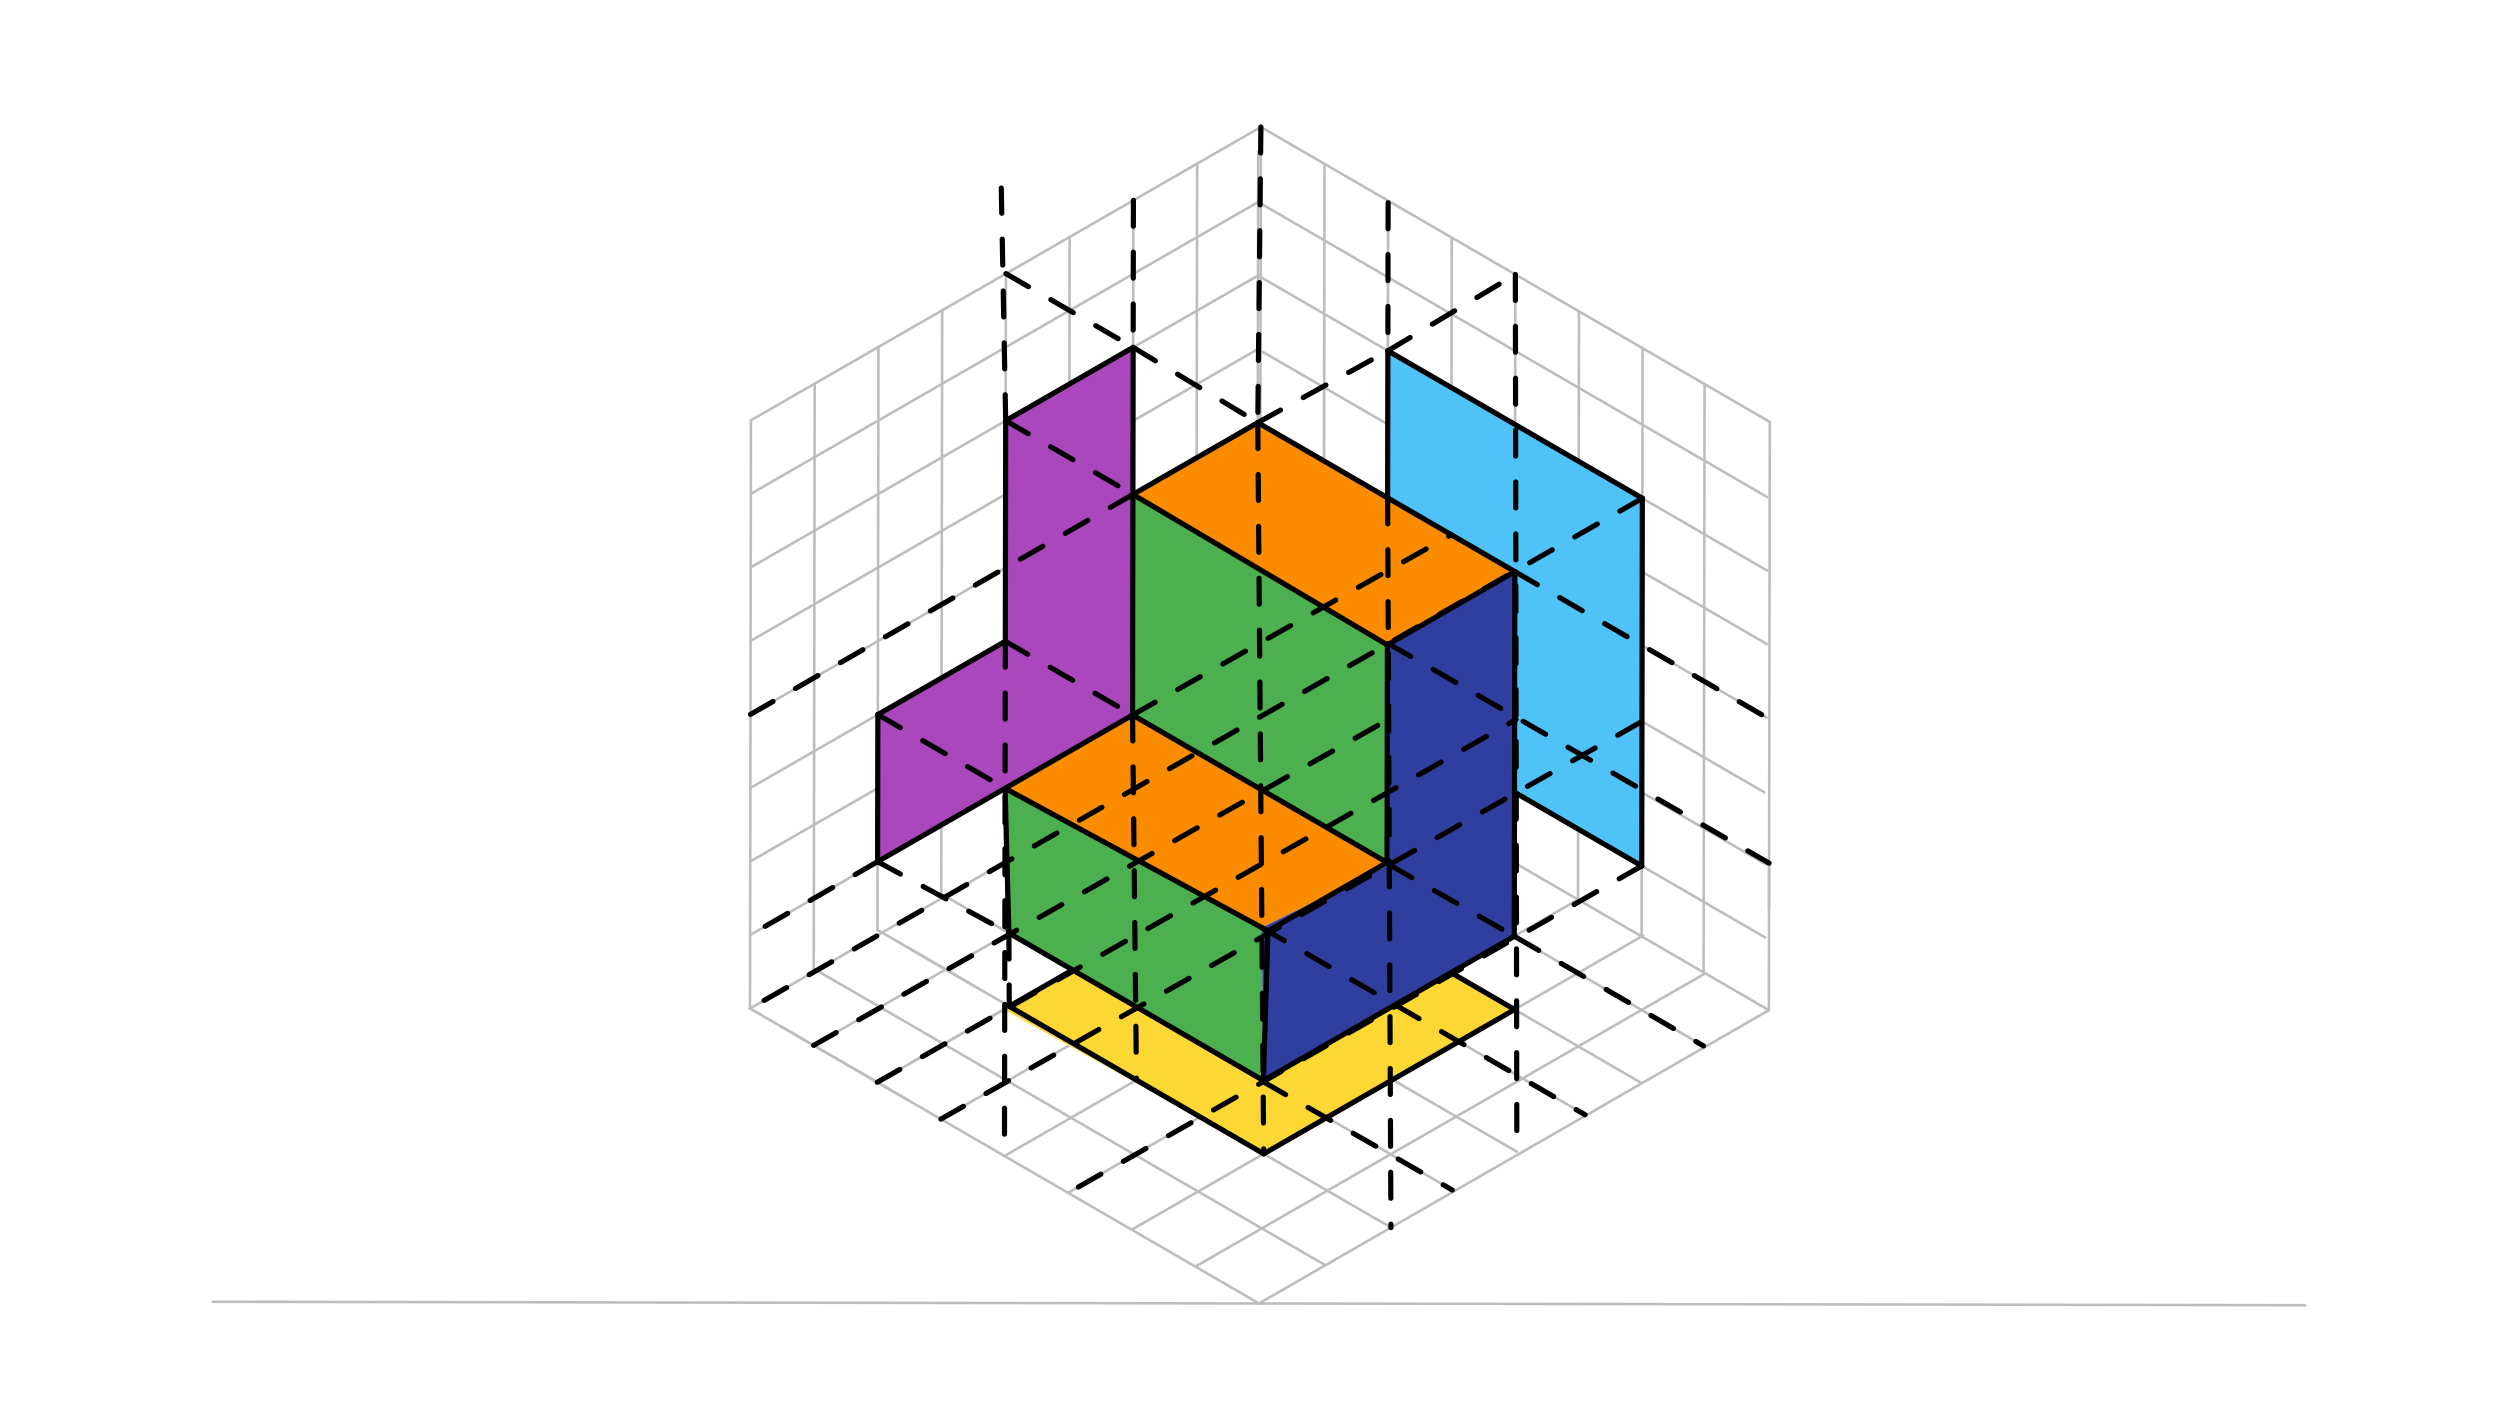 <svg xmlns="http://www.w3.org/2000/svg" class="svg--816" height="100%" preserveAspectRatio="xMidYMid meet" viewBox="0 0 963.78 541.417" width="100%"><defs><marker id="marker-arrow" markerHeight="16" markerUnits="userSpaceOnUse" markerWidth="24" orient="auto-start-reverse" refX="24" refY="4" viewBox="0 0 24 8"><path d="M 0 0 L 24 4 L 0 8 z" stroke="inherit"></path></marker></defs><g class="aux-layer--949"><g class="element--733"><line stroke="#BDBDBD" stroke-dasharray="none" stroke-linecap="round" stroke-width="1" x1="82.003" x2="888.67" y1="501.836" y2="503.169"></line></g><g class="element--733"><line stroke="#BDBDBD" stroke-dasharray="none" stroke-linecap="round" stroke-width="1" x1="485.337" x2="289.134" y1="502.502" y2="388.792"></line></g><g class="element--733"><line stroke="#BDBDBD" stroke-dasharray="none" stroke-linecap="round" stroke-width="1" x1="485.337" x2="681.914" y1="502.502" y2="389.441"></line></g><g class="element--733"><line stroke="#BDBDBD" stroke-dasharray="none" stroke-linecap="round" stroke-width="1" x1="289.134" x2="485.711" y1="388.792" y2="275.731"></line></g><g class="element--733"><line stroke="#BDBDBD" stroke-dasharray="none" stroke-linecap="round" stroke-width="1" x1="485.711" x2="681.914" y1="275.731" y2="389.441"></line></g><g class="element--733"><line stroke="#BDBDBD" stroke-dasharray="none" stroke-linecap="round" stroke-width="1" x1="289.134" x2="289.509" y1="388.792" y2="162.021"></line></g><g class="element--733"><line stroke="#BDBDBD" stroke-dasharray="none" stroke-linecap="round" stroke-width="1" x1="681.914" x2="682.289" y1="389.441" y2="162.67"></line></g><g class="element--733"><line stroke="#BDBDBD" stroke-dasharray="none" stroke-linecap="round" stroke-width="1" x1="485.711" x2="486.086" y1="275.731" y2="48.96"></line></g><g class="element--733"><line stroke="#BDBDBD" stroke-dasharray="none" stroke-linecap="round" stroke-width="1" x1="289.509" x2="486.086" y1="162.021" y2="48.96"></line></g><g class="element--733"><line stroke="#BDBDBD" stroke-dasharray="none" stroke-linecap="round" stroke-width="1" x1="486.086" x2="682.289" y1="48.96" y2="162.67"></line></g><g class="element--733"><line stroke="#BDBDBD" stroke-dasharray="none" stroke-linecap="round" stroke-width="1" x1="289.462" x2="486.105" y1="190.367" y2="77.268"></line></g><g class="element--733"><line stroke="#BDBDBD" stroke-dasharray="none" stroke-linecap="round" stroke-width="1" x1="289.415" x2="485.292" y1="218.713" y2="106.055"></line></g><g class="element--733"><line stroke="#BDBDBD" stroke-dasharray="none" stroke-linecap="round" stroke-width="1" x1="289.369" x2="486.033" y1="247.06" y2="133.948"></line></g><g class="element--733"><line stroke="#BDBDBD" stroke-dasharray="none" stroke-linecap="round" stroke-width="1" x1="289.322" x2="485.995" y1="275.406" y2="162.29"></line></g><g class="element--733"><line stroke="#BDBDBD" stroke-dasharray="none" stroke-linecap="round" stroke-width="1" x1="289.275" x2="483.994" y1="303.753" y2="191.76"></line></g><g class="element--733"><line stroke="#BDBDBD" stroke-dasharray="none" stroke-linecap="round" stroke-width="1" x1="289.228" x2="485.935" y1="332.099" y2="218.964"></line></g><g class="element--733"><line stroke="#BDBDBD" stroke-dasharray="none" stroke-linecap="round" stroke-width="1" x1="289.181" x2="484.75" y1="360.446" y2="247.964"></line></g><g class="element--733"><line stroke="#BDBDBD" stroke-dasharray="none" stroke-linecap="round" stroke-width="1" x1="484.75" x2="485.064" y1="247.964" y2="58.379"></line></g><g class="element--733"><line stroke="#BDBDBD" stroke-dasharray="none" stroke-linecap="round" stroke-width="1" x1="485.032" x2="681.234" y1="77.886" y2="191.596"></line></g><g class="element--733"><line stroke="#BDBDBD" stroke-dasharray="none" stroke-linecap="round" stroke-width="1" x1="484.985" x2="681.187" y1="106.232" y2="219.942"></line></g><g class="element--733"><line stroke="#BDBDBD" stroke-dasharray="none" stroke-linecap="round" stroke-width="1" x1="484.938" x2="681.14" y1="134.578" y2="248.289"></line></g><g class="element--733"><line stroke="#BDBDBD" stroke-dasharray="none" stroke-linecap="round" stroke-width="1" x1="484.891" x2="681.093" y1="162.925" y2="276.635"></line></g><g class="element--733"><line stroke="#BDBDBD" stroke-dasharray="none" stroke-linecap="round" stroke-width="1" x1="483.994" x2="680.196" y1="191.76" y2="305.471"></line></g><g class="element--733"><line stroke="#BDBDBD" stroke-dasharray="none" stroke-linecap="round" stroke-width="1" x1="484.797" x2="681" y1="219.618" y2="333.328"></line></g><g class="element--733"><line stroke="#BDBDBD" stroke-dasharray="none" stroke-linecap="round" stroke-width="1" x1="484.75" x2="680.515" y1="247.964" y2="361.421"></line></g><g class="element--733"><line stroke="#BDBDBD" stroke-dasharray="none" stroke-linecap="round" stroke-width="1" x1="313.66" x2="510.524" y1="403.006" y2="289.779"></line></g><g class="element--733"><line stroke="#BDBDBD" stroke-dasharray="none" stroke-linecap="round" stroke-width="1" x1="338.185" x2="535.296" y1="417.22" y2="303.851"></line></g><g class="element--733"><line stroke="#BDBDBD" stroke-dasharray="none" stroke-linecap="round" stroke-width="1" x1="403.161" x2="350.471" y1="379.849" y2="410.153"></line></g><g class="element--733"><line stroke="#BDBDBD" stroke-dasharray="none" stroke-linecap="round" stroke-width="1" x1="393.692" x2="436.74" y1="385.295" y2="360.535"></line></g><g class="element--733"><line stroke="#BDBDBD" stroke-dasharray="none" stroke-linecap="round" stroke-width="1" x1="362.71" x2="559.674" y1="431.433" y2="318.15"></line></g><g class="element--733"><line stroke="#BDBDBD" stroke-dasharray="none" stroke-linecap="round" stroke-width="1" x1="387.235" x2="584.909" y1="445.647" y2="331.955"></line></g><g class="element--733"><line stroke="#BDBDBD" stroke-dasharray="none" stroke-linecap="round" stroke-width="1" x1="411.761" x2="608.717" y1="459.861" y2="346.582"></line></g><g class="element--733"><line stroke="#BDBDBD" stroke-dasharray="none" stroke-linecap="round" stroke-width="1" x1="436.286" x2="633.452" y1="474.075" y2="360.675"></line></g><g class="element--733"><line stroke="#BDBDBD" stroke-dasharray="none" stroke-linecap="round" stroke-width="1" x1="460.811" x2="656.759" y1="488.288" y2="375.589"></line></g><g class="element--733"><line stroke="#BDBDBD" stroke-dasharray="none" stroke-linecap="round" stroke-width="1" x1="314.081" x2="313.708" y1="147.888" y2="373.449"></line></g><g class="element--733"><line stroke="#BDBDBD" stroke-dasharray="none" stroke-linecap="round" stroke-width="1" x1="338.653" x2="338.282" y1="133.755" y2="358.516"></line></g><g class="element--733"><line stroke="#BDBDBD" stroke-dasharray="none" stroke-linecap="round" stroke-width="1" x1="363.226" x2="362.854" y1="119.623" y2="344.585"></line></g><g class="element--733"><line stroke="#BDBDBD" stroke-dasharray="none" stroke-linecap="round" stroke-width="1" x1="387.798" x2="387.427" y1="105.49" y2="329.646"></line></g><g class="element--733"><line stroke="#BDBDBD" stroke-dasharray="none" stroke-linecap="round" stroke-width="1" x1="412.37" x2="412.001" y1="91.357" y2="314.379"></line></g><g class="element--733"><line stroke="#BDBDBD" stroke-dasharray="none" stroke-linecap="round" stroke-width="1" x1="436.942" x2="436.567" y1="77.225" y2="303.79"></line></g><g class="element--733"><line stroke="#BDBDBD" stroke-dasharray="none" stroke-linecap="round" stroke-width="1" x1="461.514" x2="461.139" y1="63.092" y2="289.857"></line></g><g class="element--733"><line stroke="#BDBDBD" stroke-dasharray="none" stroke-linecap="round" stroke-width="1" x1="350.191" x2="300.873" y1="424.178" y2="395.595"></line></g><g class="element--733"><line stroke="#BDBDBD" stroke-dasharray="none" stroke-linecap="round" stroke-width="1" x1="313.708" x2="510.819" y1="373.449" y2="487.686"></line></g><g class="element--733"><line stroke="#BDBDBD" stroke-dasharray="none" stroke-linecap="round" stroke-width="1" x1="338.282" x2="536.228" y1="358.516" y2="473.237"></line></g><g class="element--733"><line stroke="#BDBDBD" stroke-dasharray="none" stroke-linecap="round" stroke-width="1" x1="376.976" x2="350.632" y1="380.942" y2="365.674"></line></g><g class="element--733"><line stroke="#BDBDBD" stroke-dasharray="none" stroke-linecap="round" stroke-width="1" x1="362.854" x2="559.878" y1="344.585" y2="458.772"></line></g><g class="element--733"><line stroke="#BDBDBD" stroke-dasharray="none" stroke-linecap="round" stroke-width="1" x1="387.427" x2="584.761" y1="329.646" y2="444.012"></line></g><g class="element--733"><line stroke="#BDBDBD" stroke-dasharray="none" stroke-linecap="round" stroke-width="1" x1="412.001" x2="611.058" y1="314.379" y2="429.744"></line></g><g class="element--733"><line stroke="#BDBDBD" stroke-dasharray="none" stroke-linecap="round" stroke-width="1" x1="475.951" x2="425.797" y1="351.442" y2="322.374"></line></g><g class="element--733"><line stroke="#BDBDBD" stroke-dasharray="none" stroke-linecap="round" stroke-width="1" x1="436.567" x2="632.632" y1="303.79" y2="417.42"></line></g><g class="element--733"><line stroke="#BDBDBD" stroke-dasharray="none" stroke-linecap="round" stroke-width="1" x1="461.139" x2="656.717" y1="289.857" y2="403.206"></line></g><g class="element--733"><line stroke="#BDBDBD" stroke-dasharray="none" stroke-linecap="round" stroke-width="1" x1="510.237" x2="510.611" y1="289.945" y2="63.504"></line></g><g class="element--733"><line stroke="#BDBDBD" stroke-dasharray="none" stroke-linecap="round" stroke-width="1" x1="534.762" x2="535.136" y1="304.158" y2="78.165"></line></g><g class="element--733"><line stroke="#BDBDBD" stroke-dasharray="none" stroke-linecap="round" stroke-width="1" x1="559.287" x2="559.661" y1="318.372" y2="92.159"></line></g><g class="element--733"><line stroke="#BDBDBD" stroke-dasharray="none" stroke-linecap="round" stroke-width="1" x1="681.979" x2="682.007" y1="349.838" y2="332.748"></line></g><g class="element--733"><line stroke="#BDBDBD" stroke-dasharray="none" stroke-linecap="round" stroke-width="1" x1="583.813" x2="584.187" y1="332.586" y2="105.815"></line></g><g class="element--733"><line stroke="#BDBDBD" stroke-dasharray="none" stroke-linecap="round" stroke-width="1" x1="608.338" x2="608.713" y1="346.8" y2="120.147"></line></g><g class="element--733"><line stroke="#BDBDBD" stroke-dasharray="none" stroke-linecap="round" stroke-width="1" x1="632.863" x2="633.238" y1="361.014" y2="134.141"></line></g><g class="element--733"><line stroke="#BDBDBD" stroke-dasharray="none" stroke-linecap="round" stroke-width="1" x1="656.759" x2="657.134" y1="375.589" y2="148.527"></line></g></g><g class="main-layer--75a"><g class="element--733"><g fill="#448aff" opacity="1"></g></g><g class="element--733"><g fill="#448aff" opacity="1"></g></g><g class="element--733"><g fill="#AB47BC" opacity="1"><path d="M 338.419 275.487 L 387.563 247.222 L 387.704 162.183 L 436.848 133.918 L 436.614 275.65 L 338.325 332.18 L 338.419 275.487 Z" stroke="none"></path></g></g><g class="element--733"><g fill="#4FC3F7" opacity="1"><path d="M 535.041 135.243 L 633.142 192.098 L 632.908 333.83 L 584.526 305.614 L 584.381 219.978 L 534.947 191.935 L 535.041 135.243 Z" stroke="none"></path></g></g><g class="element--733"><g fill="#FDD835" opacity="1"><path d="M 413.955 374.202 L 387.329 389.319 L 487.173 444.807 L 584.669 389.623 L 560.047 375.353 L 486.948 417.012 L 413.955 374.202 Z" stroke="none"></path></g></g><g class="element--733"><g fill="#4CAF50" opacity="1"><path d="M 387.47 303.915 L 486.467 357.624 L 486.948 417.012 L 387.379 358.855 L 387.47 303.915 Z" stroke="none"></path></g></g><g class="element--733"><g fill="#4CAF50" opacity="1"><path d="M 436.755 190.61 L 535.202 248.097 L 535.589 333.372 L 436.614 275.65 L 436.755 190.61 Z" stroke="none"></path></g></g><g class="element--733"><g fill="#FB8C00" opacity="1"><path d="M 387.47 303.915 L 436.614 275.65 L 535.589 333.372 L 486.467 357.624 L 387.47 303.915 Z" stroke="none"></path></g></g><g class="element--733"><g fill="#FB8C00" opacity="1"><path d="M 436.755 190.61 L 535.202 248.097 L 584.381 219.978 L 484.891 162.925 L 436.755 190.61 Z" stroke="none"></path></g></g><g class="element--733"><g fill="#303F9F" opacity="1"><path d="M 486.467 357.624 L 486.948 417.012 L 584.621 361.422 L 584.381 219.978 L 535.202 248.097 L 535.589 333.372 L 486.467 357.624 Z" stroke="none"></path></g></g><g class="element--733"><line stroke="#000000" stroke-dasharray="none" stroke-linecap="round" stroke-width="2" x1="387.704" x2="387.563" y1="162.183" y2="247.222"></line></g><g class="element--733"><line stroke="#000000" stroke-dasharray="none" stroke-linecap="round" stroke-width="2" x1="387.704" x2="436.848" y1="162.183" y2="133.918"></line></g><g class="element--733"><line stroke="#000000" stroke-dasharray="none" stroke-linecap="round" stroke-width="2" x1="338.419" x2="387.563" y1="275.487" y2="247.222"></line></g><g class="element--733"><line stroke="#000000" stroke-dasharray="none" stroke-linecap="round" stroke-width="2" x1="338.419" x2="338.325" y1="275.487" y2="332.18"></line></g><g class="element--733"><line stroke="#000000" stroke-dasharray="none" stroke-linecap="round" stroke-width="2" x1="338.325" x2="436.614" y1="332.18" y2="275.65"></line></g><g class="element--733"><line stroke="#000000" stroke-dasharray="none" stroke-linecap="round" stroke-width="2" x1="436.614" x2="436.848" y1="275.65" y2="133.918"></line></g><g class="element--733"><line stroke="#000000" stroke-dasharray="none" stroke-linecap="round" stroke-width="2" x1="436.755" x2="484.891" y1="190.61" y2="162.925"></line></g><g class="element--733"><line stroke="#000000" stroke-dasharray="none" stroke-linecap="round" stroke-width="2" x1="484.891" x2="534.947" y1="162.925" y2="191.935"></line></g><g class="element--733"><line stroke="#000000" stroke-dasharray="none" stroke-linecap="round" stroke-width="2" x1="534.947" x2="535.041" y1="191.935" y2="135.243"></line></g><g class="element--733"><line stroke="#000000" stroke-dasharray="none" stroke-linecap="round" stroke-width="2" x1="535.041" x2="633.142" y1="135.243" y2="192.098"></line></g><g class="element--733"><line stroke="#000000" stroke-dasharray="none" stroke-linecap="round" stroke-width="2" x1="633.142" x2="632.908" y1="192.098" y2="333.83"></line></g><g class="element--733"><line stroke="#000000" stroke-dasharray="none" stroke-linecap="round" stroke-width="2" x1="387.47" x2="388.944" y1="303.915" y2="359.706"></line></g><g class="element--733"><line stroke="#000000" stroke-dasharray="none" stroke-linecap="round" stroke-width="2" x1="388.944" x2="487.045" y1="359.706" y2="416.561"></line></g><g class="element--733"><line stroke="#000000" stroke-dasharray="none" stroke-linecap="round" stroke-width="2" x1="487.045" x2="488.821" y1="416.561" y2="358.901"></line></g><g class="element--733"><line stroke="#000000" stroke-dasharray="none" stroke-linecap="round" stroke-width="2" x1="488.821" x2="387.47" y1="358.901" y2="303.915"></line></g><g class="element--733"><line stroke="#000000" stroke-dasharray="none" stroke-linecap="round" stroke-width="2" x1="487.045" x2="583.771" y1="416.561" y2="360.929"></line></g><g class="element--733"><line stroke="#000000" stroke-dasharray="none" stroke-linecap="round" stroke-width="2" x1="583.771" x2="583.998" y1="360.929" y2="220.363"></line></g><g class="element--733"><line stroke="#000000" stroke-dasharray="none" stroke-linecap="round" stroke-width="2" x1="488.821" x2="534.721" y1="358.901" y2="332.502"></line></g><g class="element--733"><line stroke="#000000" stroke-dasharray="none" stroke-linecap="round" stroke-width="2" x1="534.721" x2="436.614" y1="332.502" y2="275.65"></line></g><g class="element--733"><line stroke="#000000" stroke-dasharray="none" stroke-linecap="round" stroke-width="2" x1="534.854" x2="534.721" y1="248.628" y2="332.502"></line></g><g class="element--733"><line stroke="#000000" stroke-dasharray="none" stroke-linecap="round" stroke-width="2" x1="436.755" x2="534.854" y1="190.61" y2="248.628"></line></g><g class="element--733"><line stroke="#000000" stroke-dasharray="none" stroke-linecap="round" stroke-width="2" x1="534.854" x2="583.998" y1="248.628" y2="220.363"></line></g><g class="element--733"><line stroke="#000000" stroke-dasharray="none" stroke-linecap="round" stroke-width="2" x1="583.998" x2="534.947" y1="220.363" y2="191.935"></line></g><g class="element--733"><line stroke="#000000" stroke-dasharray="none" stroke-linecap="round" stroke-width="2" x1="583.861" x2="632.908" y1="305.404" y2="333.83"></line></g><g class="element--733"><line stroke="#000000" stroke-dasharray="none" stroke-linecap="round" stroke-width="2" x1="413.469" x2="389.072" y1="373.92" y2="387.952"></line></g><g class="element--733"><line stroke="#000000" stroke-dasharray="none" stroke-linecap="round" stroke-width="2" x1="389.072" x2="487.173" y1="387.952" y2="444.807"></line></g><g class="element--733"><line stroke="#000000" stroke-dasharray="none" stroke-linecap="round" stroke-width="2" x1="487.173" x2="583.898" y1="444.807" y2="389.176"></line></g><g class="element--733"><line stroke="#000000" stroke-dasharray="none" stroke-linecap="round" stroke-width="2" x1="583.898" x2="559.372" y1="389.176" y2="374.962"></line></g><g class="element--733"><line stroke="#000000" stroke-dasharray="10" stroke-linecap="round" stroke-width="2" x1="486.086" x2="484.891" y1="48.96" y2="162.925"></line></g><g class="element--733"><line stroke="#000000" stroke-dasharray="10" stroke-linecap="round" stroke-width="2" x1="436.942" x2="436.848" y1="77.225" y2="133.918"></line></g><g class="element--733"><line stroke="#000000" stroke-dasharray="10" stroke-linecap="round" stroke-width="2" x1="535.136" x2="535.041" y1="78.165" y2="135.243"></line></g><g class="element--733"><line stroke="#000000" stroke-dasharray="10" stroke-linecap="round" stroke-width="2" x1="436.848" x2="484.891" y1="133.918" y2="162.925"></line></g><g class="element--733"><line stroke="#000000" stroke-dasharray="10" stroke-linecap="round" stroke-width="2" x1="484.891" x2="535.041" y1="162.925" y2="135.243"></line></g><g class="element--733"><line stroke="#000000" stroke-dasharray="10" stroke-linecap="round" stroke-width="2" x1="535.041" x2="584.187" y1="135.243" y2="105.815"></line></g><g class="element--733"><line stroke="#000000" stroke-dasharray="10" stroke-linecap="round" stroke-width="2" x1="387.798" x2="436.848" y1="105.49" y2="133.918"></line></g><g class="element--733"><line stroke="#000000" stroke-dasharray="10" stroke-linecap="round" stroke-width="2" x1="387.704" x2="386.003" y1="162.183" y2="72.502"></line></g><g class="element--733"><line stroke="#000000" stroke-dasharray="10" stroke-linecap="round" stroke-width="2" x1="338.419" x2="387.47" y1="275.487" y2="303.915"></line></g><g class="element--733"><line stroke="#000000" stroke-dasharray="10" stroke-linecap="round" stroke-width="2" x1="338.325" x2="388.944" y1="332.18" y2="359.706"></line></g><g class="element--733"><line stroke="#000000" stroke-dasharray="10" stroke-linecap="round" stroke-width="2" x1="387.563" x2="436.614" y1="247.222" y2="275.65"></line></g><g class="element--733"><line stroke="#000000" stroke-dasharray="10" stroke-linecap="round" stroke-width="2" x1="289.322" x2="436.755" y1="275.406" y2="190.61"></line></g><g class="element--733"><line stroke="#000000" stroke-dasharray="10" stroke-linecap="round" stroke-width="2" x1="387.704" x2="436.755" y1="162.183" y2="190.61"></line></g><g class="element--733"><line stroke="#000000" stroke-dasharray="10" stroke-linecap="round" stroke-width="2" x1="388.944" x2="389.072" y1="359.706" y2="387.952"></line></g><g class="element--733"><line stroke="#000000" stroke-dasharray="10" stroke-linecap="round" stroke-width="2" x1="362.71" x2="633" y1="431.433" y2="278.118"></line></g><g class="element--733"><line stroke="#000000" stroke-dasharray="10" stroke-linecap="round" stroke-width="2" x1="436.614" x2="438.122" y1="275.65" y2="416.379"></line></g><g class="element--733"><line stroke="#000000" stroke-dasharray="10" stroke-linecap="round" stroke-width="2" x1="484.891" x2="487.173" y1="162.925" y2="444.807"></line></g><g class="element--733"><line stroke="#000000" stroke-dasharray="10" stroke-linecap="round" stroke-width="2" x1="632.908" x2="411.761" y1="333.83" y2="459.861"></line></g><g class="element--733"><line stroke="#000000" stroke-dasharray="10" stroke-linecap="round" stroke-width="2" x1="486.948" x2="559.878" y1="417.012" y2="458.772"></line></g><g class="element--733"><line stroke="#000000" stroke-dasharray="10" stroke-linecap="round" stroke-width="2" x1="486.467" x2="611.058" y1="357.624" y2="429.744"></line></g><g class="element--733"><line stroke="#000000" stroke-dasharray="10" stroke-linecap="round" stroke-width="2" x1="584.557" x2="656.717" y1="361.385" y2="403.206"></line></g><g class="element--733"><line stroke="#000000" stroke-dasharray="10" stroke-linecap="round" stroke-width="2" x1="583.998" x2="681.093" y1="220.363" y2="276.635"></line></g><g class="element--733"><line stroke="#000000" stroke-dasharray="10" stroke-linecap="round" stroke-width="2" x1="584.187" x2="584.761" y1="105.815" y2="444.012"></line></g><g class="element--733"><line stroke="#000000" stroke-dasharray="10" stroke-linecap="round" stroke-width="2" x1="633.142" x2="289.134" y1="192.098" y2="388.792"></line></g><g class="element--733"><line stroke="#000000" stroke-dasharray="10" stroke-linecap="round" stroke-width="2" x1="436.614" x2="559.473" y1="275.65" y2="206.149"></line></g><g class="element--733"><line stroke="#000000" stroke-dasharray="10" stroke-linecap="round" stroke-width="2" x1="338.185" x2="584.478" y1="417.22" y2="277.389"></line></g><g class="element--733"><line stroke="#000000" stroke-dasharray="10" stroke-linecap="round" stroke-width="2" x1="534.947" x2="536.224" y1="191.935" y2="473.235"></line></g><g class="element--733"><line stroke="#000000" stroke-dasharray="10" stroke-linecap="round" stroke-width="2" x1="387.563" x2="387.235" y1="247.222" y2="445.647"></line></g><g class="element--733"><line stroke="#000000" stroke-dasharray="10" stroke-linecap="round" stroke-width="2" x1="535.589" x2="584.621" y1="333.372" y2="361.422"></line></g><g class="element--733"><line stroke="#000000" stroke-dasharray="10" stroke-linecap="round" stroke-width="2" x1="338.325" x2="289.181" y1="332.18" y2="360.446"></line></g><g class="element--733"><line stroke="#000000" stroke-dasharray="10" stroke-linecap="round" stroke-width="2" x1="313.66" x2="535.335" y1="403.006" y2="277.281"></line></g><g class="element--733"><line stroke="#000000" stroke-dasharray="10" stroke-linecap="round" stroke-width="2" x1="535.202" x2="682.007" y1="248.097" y2="332.748"></line></g></g><g class="snaps-layer--ac6"></g><g class="temp-layer--52d"></g></svg>